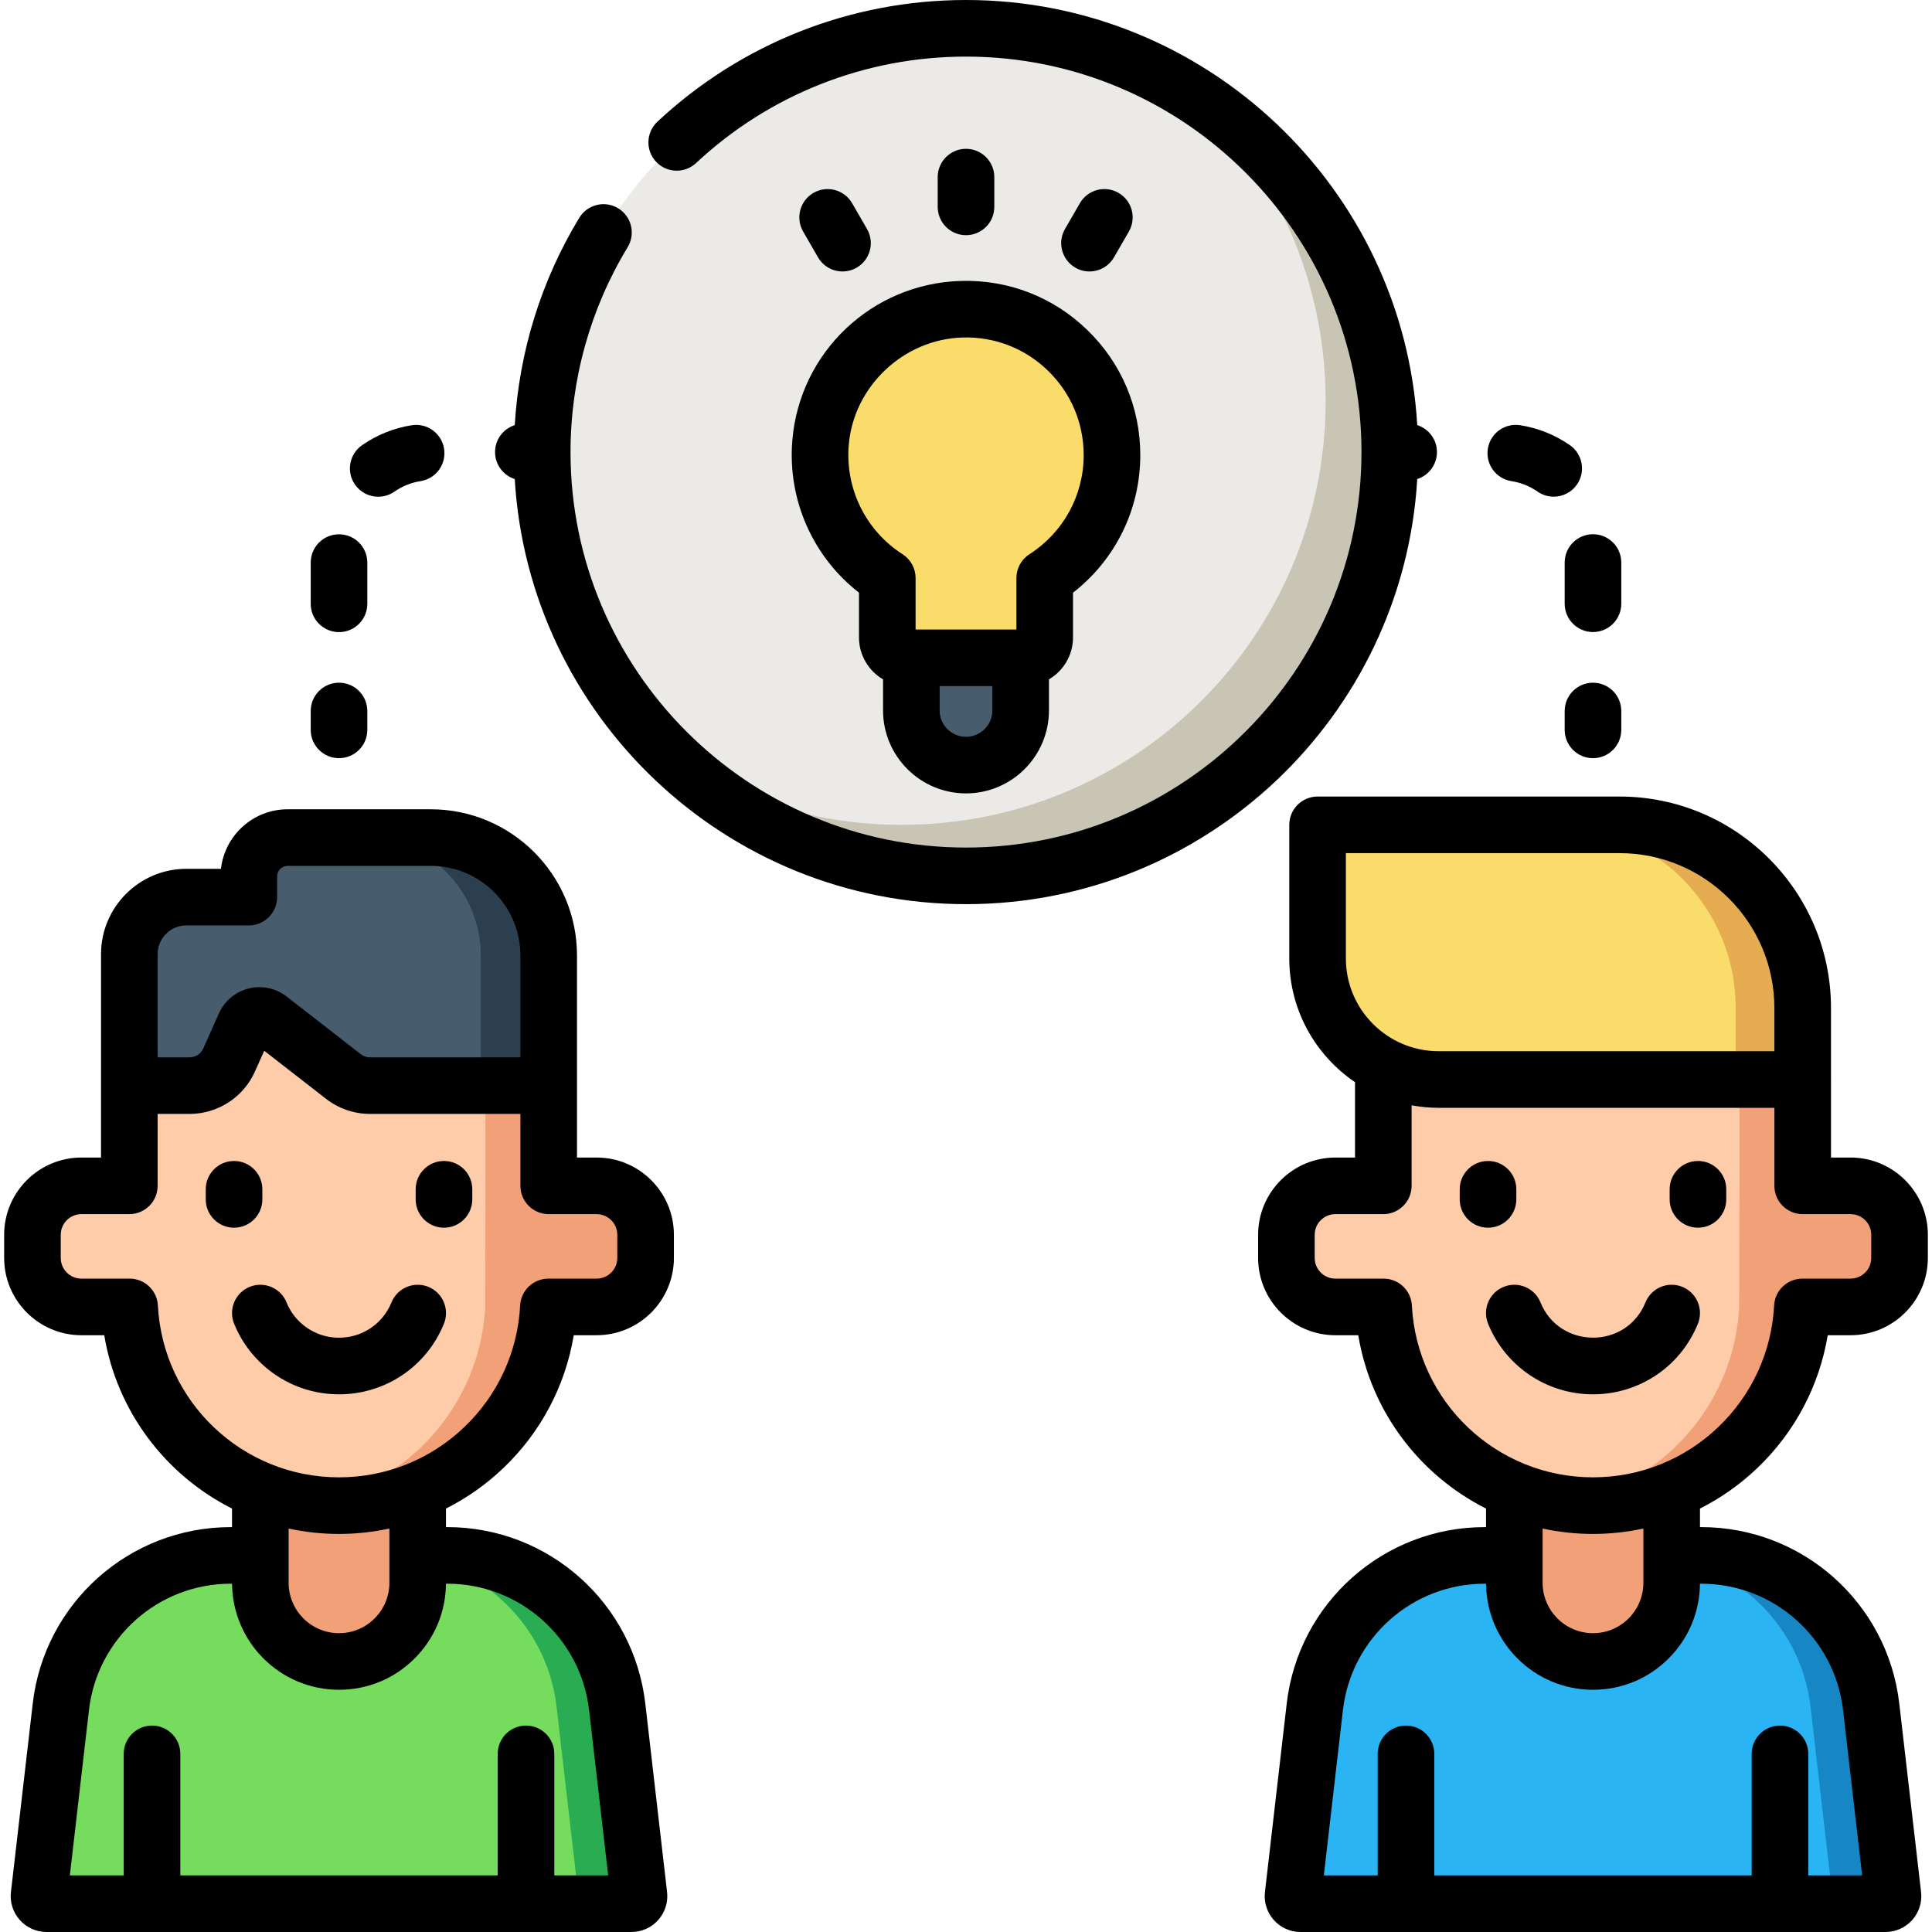 <?xml version="1.0" encoding="UTF-8"?> <!-- Generator: Adobe Illustrator 19.0.0, SVG Export Plug-In . SVG Version: 6.00 Build 0) --> <svg xmlns="http://www.w3.org/2000/svg" xmlns:xlink="http://www.w3.org/1999/xlink" id="Capa_1" x="0px" y="0px" viewBox="0 0 512 512" style="enable-background:new 0 0 512 512;" xml:space="preserve" width="512" height="512"> <g> <g> <g> <path style="fill:#75DC5E;" d="M167.346,504.5H12.337c-1.196,0-2.124-1.042-1.987-2.23l5.776-49.96 c2.643-22.865,22.004-40.114,45.026-40.114h57.38c23.021,0,42.383,17.249,45.026,40.114l5.776,49.96 C169.47,503.458,168.541,504.5,167.346,504.5z"></path> <path style="fill:#2AAD52;" d="M163.557,452.311c-2.643-22.865-22.004-40.114-45.026-40.114h-16.062 c23.021,0,42.383,17.249,45.026,40.114l6.034,52.189h13.817c1.196,0,2.124-1.042,1.987-2.23L163.557,452.311z"></path> <path style="fill:#F2A077;" d="M68.988,377.421v42.033c0,11.517,9.336,20.853,20.853,20.853h0 c11.517,0,20.853-9.336,20.853-20.853v-42.033H68.988z"></path> <g> <path style="fill:#FFCCAA;" d="M158.107,314.255h-12.698v-30.618c0-22.171-17.973-40.145-40.145-40.145H74.418 c-22.171,0-40.145,17.973-40.145,40.145v30.618H21.575c-7.168,0-12.979,5.811-12.979,12.979v6.138 c0,7.168,5.811,12.979,12.979,12.979h12.779c1.515,29.339,25.778,52.659,55.488,52.659c14.855,0,28.346-5.828,38.316-15.326 c9.97-9.499,16.41-22.668,17.172-37.333h12.779c7.168,0,12.979-5.811,12.979-12.979v-6.139 C171.087,320.066,165.276,314.255,158.107,314.255z"></path> <path style="fill:#F2A077;" d="M158.107,314.255h-12.698v-30.618c0-22.171-17.973-40.145-40.145-40.145h-16.75 c22.171,0,40.145,17.973,40.145,40.145v30.618l-0.08,32.097c-0.762,14.664-7.202,27.834-17.172,37.333 c-8.059,7.678-18.419,12.953-29.94,14.695c2.732,0.413,5.527,0.631,8.374,0.631c14.855,0,28.346-5.828,38.316-15.326 c9.97-9.499,16.41-22.668,17.172-37.333h12.779c7.168,0,12.979-5.811,12.979-12.979v-6.139 C171.087,320.066,165.276,314.255,158.107,314.255z"></path> <path style="fill:#475D6D;" d="M34.273,287.701H50.25c4.52,0,8.617-2.658,10.46-6.785l4.145-9.285 c1.127-2.525,4.324-3.324,6.507-1.626l19.65,15.284c2.011,1.564,4.485,2.413,7.033,2.413h47.365v-34.505 c0-17.245-13.98-31.226-31.226-31.226H76.221c-5.676,0-10.277,4.601-10.277,10.277v5.498H49.388 c-8.347,0-15.114,6.767-15.114,15.114V287.701z"></path> <path style="fill:#2C3F4F;" d="M114.183,221.97h-18c17.245,0,31.226,13.98,31.226,31.226v34.505h18v-34.505 C145.409,235.951,131.429,221.97,114.183,221.97z"></path> </g> </g> <g> <path style="fill:#2BB4F3;" d="M499.663,504.5H344.654c-1.196,0-2.124-1.042-1.987-2.23l5.776-49.96 c2.643-22.865,22.004-40.114,45.026-40.114h57.38c23.021,0,42.383,17.249,45.026,40.114l5.776,49.96 C501.787,503.458,500.859,504.5,499.663,504.5z"></path> <path style="fill:#1687C4;" d="M495.874,452.311c-2.643-22.865-22.004-40.114-45.026-40.114h-16.062 c23.021,0,42.383,17.249,45.026,40.114l6.034,52.189h13.817c1.196,0,2.124-1.042,1.987-2.23L495.874,452.311z"></path> <path style="fill:#F2A077;" d="M401.306,377.421v42.033c0,11.517,9.336,20.853,20.853,20.853h0 c11.517,0,20.853-9.336,20.853-20.853v-42.033H401.306z"></path> <g> <path style="fill:#FFCCAA;" d="M490.425,314.255h-12.698v-28.173c0-27.256-22.095-49.351-49.351-49.351h-12.434 c-27.256,0-49.351,22.095-49.351,49.351v28.173h-12.698c-7.168,0-12.979,5.811-12.979,12.979v6.138 c0,7.168,5.811,12.979,12.979,12.979h12.779c1.515,29.339,25.778,52.659,55.488,52.659c14.855,0,28.346-5.828,38.316-15.326 c9.97-9.499,16.41-22.668,17.172-37.333h12.779c7.168,0,12.979-5.811,12.979-12.979v-6.139 C503.404,320.066,497.593,314.255,490.425,314.255z"></path> <path style="fill:#F2A077;" d="M490.425,314.255h-12.698v-30.618c0-22.171-17.973-40.145-40.145-40.145h-16.75 c22.171,0,40.145,17.973,40.145,40.145v30.618l-0.08,32.097c-0.762,14.664-7.202,27.834-17.172,37.333 c-8.059,7.678-18.419,12.953-29.94,14.695c2.732,0.413,5.527,0.631,8.374,0.631c14.855,0,28.346-5.828,38.316-15.326 c9.97-9.499,16.41-22.668,17.172-37.333h12.779c7.168,0,12.979-5.811,12.979-12.979v-6.139 C503.404,320.066,497.593,314.255,490.425,314.255z"></path> <path style="fill:#F9DC6A;" d="M349.171,218.59h80.03c26.8,0,48.526,21.726,48.526,48.526v18.967h-96.484 c-17.713,0-32.072-14.359-32.072-32.072V218.59z"></path> <path style="fill:#E5AC51;" d="M429.2,218.59h-17.75c26.8,0,48.526,21.726,48.526,48.526v18.966h17.75v-18.966 C477.727,240.316,456.001,218.59,429.2,218.59z"></path> </g> </g> </g> <circle style="fill:#EBEAE6;" cx="256" cy="119.806" r="112.306"></circle> <path style="fill:#C9C5B5;" d="M317.025,25.518c21.134,20.421,34.281,49.057,34.281,80.766 c0,62.025-50.281,112.306-112.306,112.306c-22.502,0-43.455-6.622-61.025-18.018c20.205,19.523,47.71,31.539,78.025,31.539 c62.025,0,112.306-50.281,112.306-112.306C368.306,80.283,347.886,45.533,317.025,25.518z"></path> <g> <path style="fill:#F9DC6A;" d="M294.687,120.615c0-21.746-17.942-39.302-39.831-38.671c-19.499,0.562-35.788,15.919-37.406,35.359 c-1.252,15.041,6.114,28.459,17.691,35.888v15.743c0,2.978,2.414,5.393,5.393,5.393h30.93c2.978,0,5.393-2.414,5.393-5.393V153.19 C287.578,146.312,294.687,134.298,294.687,120.615z"></path> <path style="fill:#475D6D;" d="M270.483,174.326h-28.966v13.947c0,7.999,6.484,14.483,14.483,14.483h0 c7.999,0,14.483-6.484,14.483-14.483V174.326z"></path> </g> <g> <path d="M113.513,341.025c-3.836-1.557-8.211,0.294-9.769,4.131c-2.304,5.681-7.761,9.351-13.903,9.351 c-4.005,0-7.776-1.563-10.614-4.393c-1.432-1.431-2.536-3.096-3.284-4.947c-1.55-3.84-5.918-5.698-9.762-4.146 c-3.841,1.551-5.697,5.922-4.146,9.763c1.506,3.73,3.722,7.074,6.593,9.944c5.676,5.662,13.21,8.78,21.214,8.78 c12.279,0,23.193-7.346,27.804-18.713C119.201,346.956,117.352,342.582,113.513,341.025z"></path> <path d="M69.524,317.854v-2.684c0-4.142-3.357-7.5-7.5-7.5s-7.5,3.358-7.5,7.5v2.684c0,4.142,3.357,7.5,7.5,7.5 S69.524,321.996,69.524,317.854z"></path> <path d="M117.658,307.669c-4.143,0-7.5,3.358-7.5,7.5v2.684c0,4.142,3.357,7.5,7.5,7.5s7.5-3.358,7.5-7.5v-2.684 C125.158,311.027,121.801,307.669,117.658,307.669z"></path> <path d="M158.11,306.76h-5.2v-23.12c0-0.007-0.001-0.013-0.001-0.019v-30.425c0-21.354-17.372-38.726-38.726-38.726H76.221 c-9.125,0-16.667,6.912-17.664,15.775h-9.169c-12.47,0-22.614,10.145-22.614,22.614v30.703c0,0.026-0.004,0.051-0.004,0.077v23.12 H21.58c-11.293,0-20.48,9.183-20.48,20.47v6.14c0,11.292,9.188,20.48,20.48,20.48h6.049c3.351,20.23,16.27,37.077,33.861,45.935 v4.916h-0.34c-26.836,0-49.394,20.098-52.471,46.748L2.9,501.396c-0.315,2.69,0.536,5.394,2.336,7.417 C7.037,510.838,9.627,512,12.34,512h155.01c2.708,0,5.293-1.161,7.093-3.185c1.801-2.024,2.652-4.729,2.338-7.406l-5.771-49.963 c-3.089-26.65-25.65-46.747-52.479-46.747h-0.34v-4.912c5.485-2.765,10.589-6.339,15.141-10.676 c9.989-9.509,16.491-21.834,18.719-35.262h6.061c11.292,0,20.479-9.188,20.479-20.48v-6.14 C178.59,315.943,169.402,306.76,158.11,306.76z M41.773,252.86c0-4.199,3.416-7.614,7.614-7.614h16.557c4.143,0,7.5-3.358,7.5-7.5 v-5.498c0-1.531,1.245-2.777,2.776-2.777h37.963c13.082,0,23.726,10.643,23.726,23.726v27.005H98.045 c-0.875,0-1.737-0.296-2.429-0.833l-19.65-15.284c-2.095-1.629-4.614-2.482-7.194-2.482c-0.957,0-1.922,0.117-2.876,0.355 c-3.529,0.882-6.405,3.292-7.89,6.616l-4.145,9.284c-0.635,1.423-2.053,2.343-3.611,2.343h-8.477V252.86z M156.109,453.17 l5.063,43.83h-14.275v-32.205c0-4.142-3.357-7.5-7.5-7.5s-7.5,3.358-7.5,7.5V497h-84.11v-32.205c0-4.142-3.357-7.5-7.5-7.5 s-7.5,3.358-7.5,7.5V497H18.51l5.07-43.83c2.203-19.081,18.355-33.47,37.57-33.47h0.346c0.135,15.523,12.795,28.11,28.343,28.11 c7.582,0,14.702-2.952,20.044-8.307c5.297-5.298,8.236-12.322,8.301-19.803h0.346C137.742,419.7,153.897,434.091,156.109,453.17z M103.19,419.45c0,7.33-5.922,13.36-13.351,13.36c-7.361,0-13.35-5.993-13.35-13.36v-14.369c4.308,0.928,8.771,1.428,13.35,1.428 c4.537,0,9.004-0.497,13.351-1.433V419.45z M163.59,333.37c0,3.021-2.458,5.48-5.479,5.48h-12.78c-3.991,0-7.283,3.126-7.49,7.112 c-0.638,12.31-5.911,23.776-14.854,32.288c-8.973,8.55-20.745,13.259-33.146,13.259c-25.593,0-46.677-20.007-48-45.548 c-0.207-3.986-3.499-7.112-7.49-7.112H21.58c-3.021,0-5.48-2.458-5.48-5.48v-6.14c0-3.016,2.459-5.47,5.48-5.47H34.27 c4.143,0,7.5-3.358,7.5-7.5v-19.059h8.48c7.469,0,14.263-4.407,17.309-11.228l2.46-5.512l16.389,12.747 c3.311,2.575,7.443,3.993,11.638,3.993h39.865v19.059c0,4.142,3.357,7.5,7.5,7.5h12.7c3.021,0,5.479,2.454,5.479,5.47V333.37z"></path> <path d="M449.962,350.794c1.557-3.838-0.293-8.212-4.132-9.769c-3.837-1.557-8.211,0.294-9.769,4.131 c-5.077,12.52-22.806,12.374-27.802,0.011c-1.55-3.84-5.919-5.698-9.762-4.146c-3.841,1.551-5.697,5.922-4.146,9.763 c4.431,10.977,15.211,18.724,27.808,18.724C434.438,369.507,445.352,362.162,449.962,350.794z"></path> <path d="M401.842,317.854v-2.684c0-4.142-3.357-7.5-7.5-7.5s-7.5,3.358-7.5,7.5v2.684c0,4.142,3.357,7.5,7.5,7.5 S401.842,321.996,401.842,317.854z"></path> <path d="M449.976,325.354c4.143,0,7.5-3.358,7.5-7.5v-2.684c0-4.142-3.357-7.5-7.5-7.5s-7.5,3.358-7.5,7.5v2.684 C442.476,321.996,445.833,325.354,449.976,325.354z"></path> <path d="M465.641,389.113c9.987-9.506,16.491-21.831,18.726-35.263h6.063c11.287,0,20.471-9.188,20.471-20.48v-6.14 c0-11.287-9.188-20.47-20.48-20.47h-5.189v-20.68c0-0.026-0.004-0.051-0.004-0.077v-18.886c0-30.893-25.134-56.026-56.026-56.026 h-80.029c-4.143,0-7.5,3.358-7.5,7.5v35.42c0,13.619,6.916,25.651,17.419,32.774v19.976h-5.2c-11.292,0-20.479,9.183-20.479,20.47 v6.14c0,11.292,9.188,20.48,20.479,20.48h6.06c3.351,20.229,16.27,37.076,33.86,45.934v4.916h-0.34 c-26.829,0-49.391,20.097-52.479,46.75l-5.77,49.946c-0.315,2.691,0.536,5.396,2.337,7.419c1.8,2.024,4.385,3.185,7.093,3.185 h155.01c2.713,0,5.303-1.162,7.104-3.187c1.8-2.023,2.651-4.727,2.337-7.405l-5.78-49.958 c-3.077-26.651-25.635-46.75-52.471-46.75h-0.34v-4.916C455.99,397.02,461.092,393.447,465.641,389.113z M356.671,226.09H429.2 c22.622,0,41.026,18.404,41.026,41.026v11.466h-88.983c-13.549,0-24.572-11.023-24.572-24.572V226.09z M374.16,345.962 c-0.207-3.986-3.499-7.112-7.49-7.112h-12.78c-3.021,0-5.479-2.458-5.479-5.48v-6.14c0-3.016,2.458-5.47,5.479-5.47h12.7 c4.143,0,7.5-3.358,7.5-7.5v-21.337c2.322,0.426,4.71,0.66,7.153,0.66h88.987v20.677c0,4.142,3.357,7.5,7.5,7.5h12.689 c3.021,0,5.48,2.454,5.48,5.47v6.14c0,3.021-2.454,5.48-5.471,5.48H477.65c-3.989,0-7.28,3.123-7.489,7.106 c-0.647,12.317-5.926,23.785-14.865,32.294c-4.452,4.242-9.593,7.535-15.155,9.78c-0.037,0.015-0.072,0.031-0.108,0.046 c-5.619,2.252-11.667,3.432-17.872,3.432C396.567,391.51,375.483,371.503,374.16,345.962z M488.42,453.172L493.49,497h-14.276 v-32.205c0-4.142-3.357-7.5-7.5-7.5s-7.5,3.358-7.5,7.5V497h-84.11v-32.205c0-4.142-3.357-7.5-7.5-7.5s-7.5,3.358-7.5,7.5V497 h-14.275l5.063-43.827c2.212-19.083,18.367-33.473,37.579-33.473h0.346c0.135,15.523,12.795,28.11,28.344,28.11 c7.582,0,14.702-2.952,20.044-8.307c5.297-5.298,8.235-12.323,8.3-19.803h0.346C470.064,419.7,486.217,434.089,488.42,453.172z M435.51,419.45c0,7.331-5.921,13.36-13.35,13.36c-7.361,0-13.351-5.993-13.351-13.36v-14.369 c4.308,0.928,8.772,1.429,13.351,1.429c4.536,0,9.003-0.498,13.35-1.434V419.45z"></path> <path d="M414.658,149.075V160c0,4.142,3.357,7.5,7.5,7.5s7.5-3.358,7.5-7.5v-10.925c0-4.142-3.357-7.5-7.5-7.5 S414.658,144.933,414.658,149.075z"></path> <path d="M400.545,127.506c2.505,0.39,4.835,1.325,6.924,2.778c1.305,0.908,2.798,1.343,4.275,1.343 c2.373,0,4.707-1.123,6.164-3.218c2.365-3.4,1.525-8.075-1.875-10.44c-3.917-2.725-8.475-4.552-13.18-5.285 c-4.103-0.638-7.928,2.164-8.565,6.256C393.651,123.034,396.452,126.869,400.545,127.506z"></path> <path d="M422.158,180.924c-4.143,0-7.5,3.358-7.5,7.5v5c0,4.142,3.357,7.5,7.5,7.5s7.5-3.358,7.5-7.5v-5 C429.658,184.282,426.301,180.924,422.158,180.924z"></path> <path d="M89.842,200.924c4.143,0,7.5-3.358,7.5-7.5v-5c0-4.142-3.357-7.5-7.5-7.5s-7.5,3.358-7.5,7.5v5 C82.342,197.566,85.699,200.924,89.842,200.924z"></path> <path d="M89.842,167.519c4.143,0,7.5-3.358,7.5-7.5v-10.925c0-4.142-3.357-7.5-7.5-7.5s-7.5,3.358-7.5,7.5v10.925 C82.342,164.161,85.699,167.519,89.842,167.519z"></path> <path d="M100.239,131.639c1.479,0,2.975-0.437,4.28-1.347c2.088-1.455,4.416-2.391,6.922-2.784 c4.092-0.642,6.889-4.479,6.247-8.571c-0.642-4.091-4.471-6.887-8.571-6.248c-4.704,0.738-9.259,2.569-13.172,5.295 c-3.398,2.368-4.234,7.042-1.867,10.441C95.536,130.518,97.868,131.639,100.239,131.639z"></path> <path d="M136.413,126.95c3.709,62.747,55.924,112.661,119.587,112.661s115.877-49.914,119.587-112.661 c3.027-0.965,5.22-3.798,5.22-7.145s-2.193-6.179-5.22-7.145C371.877,49.914,319.662,0,256,0 c-30.48,0-59.525,11.455-81.783,32.256c-3.026,2.828-3.187,7.574-0.358,10.601c2.828,3.026,7.573,3.188,10.601,0.358 C203.928,25.021,229.335,15,256,15c57.79,0,104.806,47.016,104.806,104.806S313.79,224.611,256,224.611 s-104.806-47.016-104.806-104.806c0-19.203,5.237-37.981,15.146-54.305c2.149-3.541,1.021-8.153-2.52-10.303 c-3.539-2.149-8.153-1.021-10.303,2.519c-10.1,16.638-15.943,35.5-17.099,54.942c-3.03,0.964-5.225,3.798-5.225,7.147 C131.194,123.152,133.387,125.984,136.413,126.95z"></path> <path d="M227.643,157.062v11.872c0,4.73,2.568,8.862,6.375,11.105v8.235c0,12.121,9.861,21.982,21.982,21.982 s21.982-9.861,21.982-21.982v-8.235c3.807-2.243,6.375-6.375,6.375-11.105v-11.869c11.236-8.726,17.83-22.064,17.83-36.45 c0-12.589-4.974-24.354-14.005-33.129c-9.028-8.771-20.943-13.401-33.542-13.039c-23.515,0.678-42.716,18.834-44.664,42.233 C208.668,132.405,215.37,147.514,227.643,157.062z M262.982,188.274c0,3.85-3.132,6.982-6.982,6.982s-6.982-3.132-6.982-6.982 v-6.447h13.965V188.274z M224.926,117.925c1.292-15.522,14.534-28.034,30.146-28.483c8.537-0.25,16.563,2.881,22.658,8.803 c6.099,5.925,9.457,13.87,9.457,22.371c0,10.668-5.376,20.486-14.38,26.263c-2.15,1.379-3.45,3.758-3.45,6.313v13.636h-26.715 V153.19c0-2.554-1.3-4.933-3.45-6.313C229.428,140.612,223.96,129.518,224.926,117.925z"></path> <path d="M263.5,54.826v-7.888c0-4.142-3.357-7.5-7.5-7.5s-7.5,3.358-7.5,7.5v7.888c0,4.142,3.357,7.5,7.5,7.5 S263.5,58.968,263.5,54.826z"></path> <path d="M223.282,71.94c1.272,0,2.562-0.324,3.743-1.006c3.587-2.071,4.816-6.658,2.745-10.245l-3.943-6.831 c-2.071-3.587-6.657-4.816-10.245-2.745c-3.587,2.071-4.816,6.658-2.745,10.245l3.943,6.831 C218.169,70.595,220.69,71.94,223.282,71.94z"></path> <path d="M288.718,71.94c2.592,0,5.113-1.346,6.502-3.751l3.943-6.831c2.071-3.587,0.842-8.174-2.745-10.245 c-3.589-2.072-8.175-0.842-10.245,2.745l-3.943,6.831c-2.071,3.587-0.842,8.174,2.745,10.245 C286.156,71.616,287.445,71.94,288.718,71.94z"></path> </g> </g> </svg> 